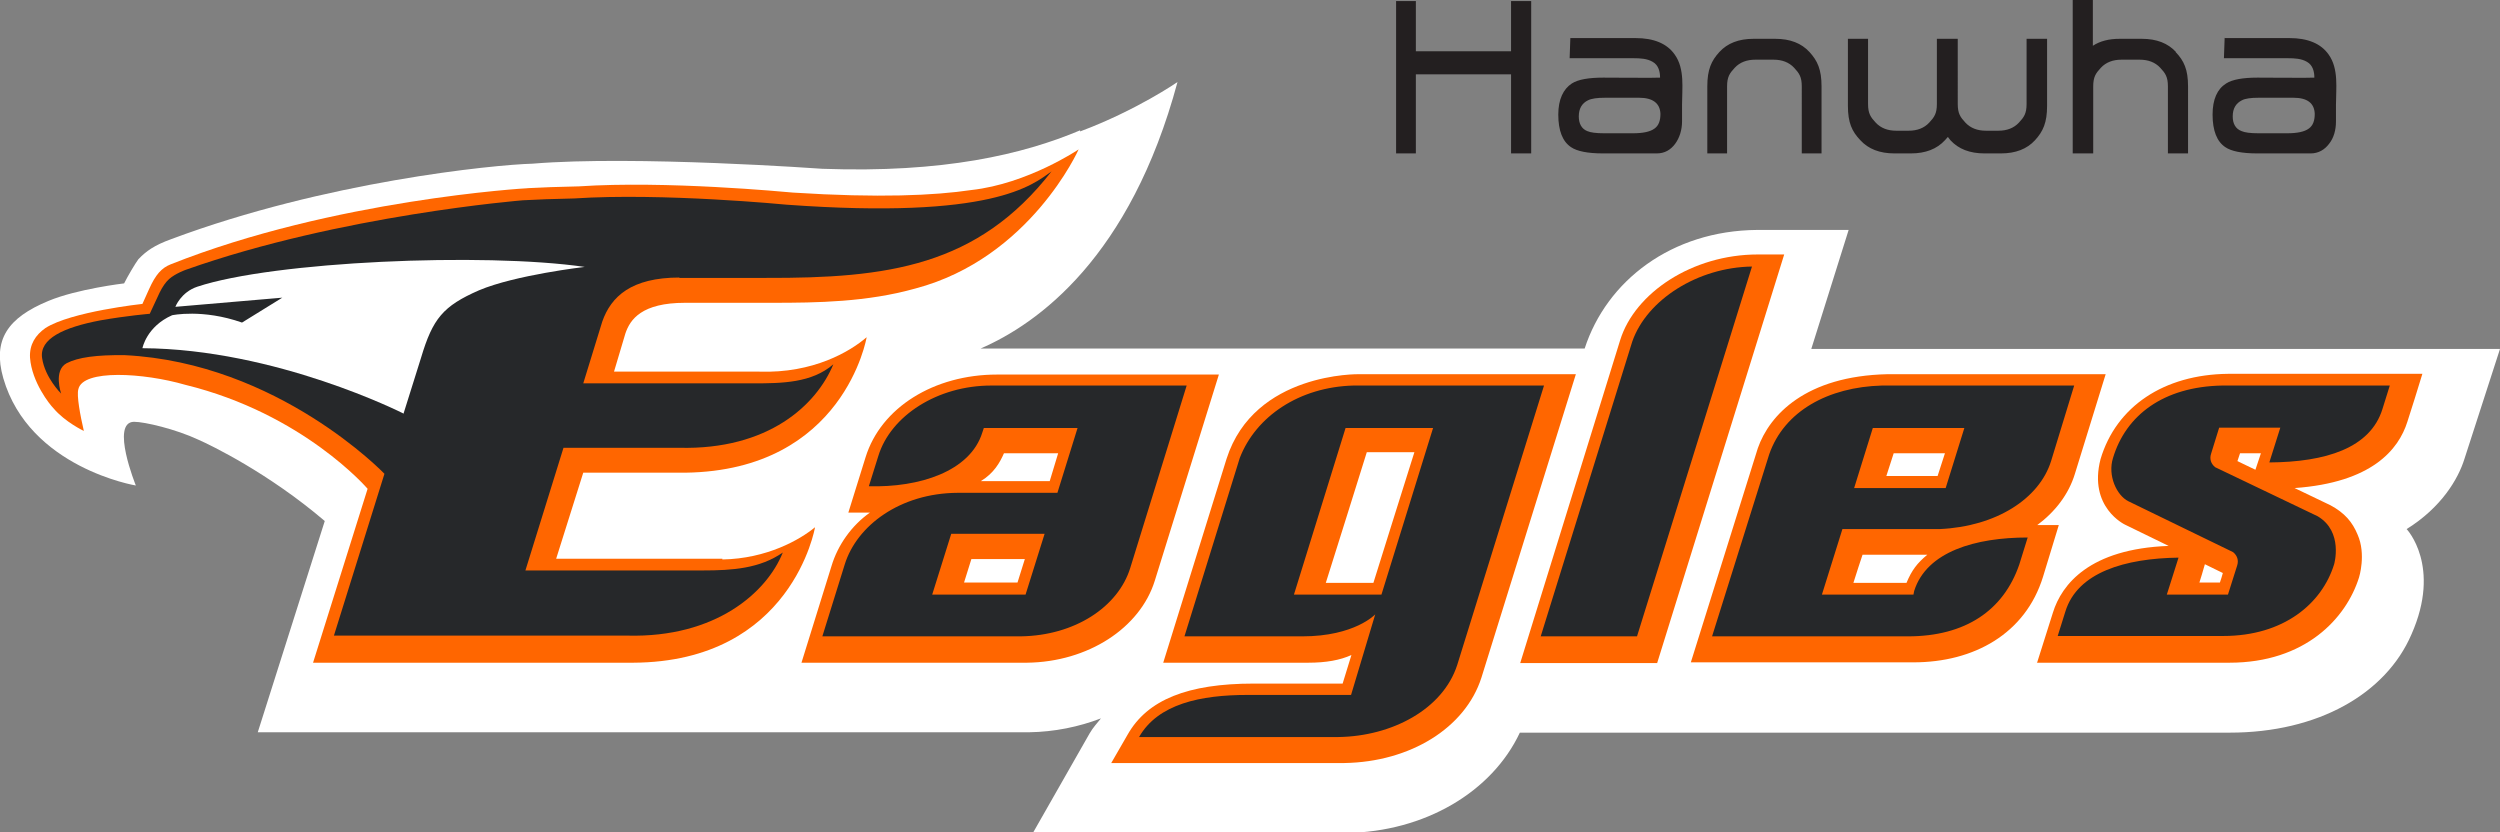 <svg xmlns="http://www.w3.org/2000/svg" id="_레이어_1" version="1.1" viewBox="0 0 682.8 227.3"><rect x="0" y="0" width="682.8" height="227.3" fill="#808080" stroke="none"/><defs><style>.cls-1{fill:#f60}.cls-1,.cls-2,.cls-3,.cls-4{stroke-width:0}.cls-2{fill:#26282a}.cls-3{fill:#fff}.cls-4{fill:#231f20}</style></defs><path d="M418.2 41.9h-5.5V20.3h-26v21.6h-5.4V.3h5.4V14h26V.3h5.5zM607.5 10.4h17.8c5 0 8.6 1.5 10.7 4.5 2.8 3.9 2 9.3 2 13.7v4.6c0 2.3-.6 4.5-1.9 6.1-1.2 1.6-2.9 2.6-5 2.6h-14.6c-4.2 0-7.1-.6-8.7-1.7-2.3-1.5-3.5-4.5-3.5-8.9 0-4.2 1.3-7 3.7-8.5 1.7-1.1 4.6-1.6 8.6-1.6 0 0 15.5.1 15.5 0 0-1.6-.4-3.4-2-4.3-1.5-.9-3.4-1-5.2-1h-17.5l.2-5.6Zm18.8 16.3h-9.5c-2 0-3.6.2-4.5.7-1.6.8-2.5 2.2-2.5 4.4 0 2 .8 3.4 2.4 4 .9.4 2.4.6 4.6.6h7.9c2.7 0 4.7-.4 5.9-1.3 1.1-.8 1.6-2.1 1.6-4-.1-2.9-2-4.4-5.8-4.4M484.9 10.6q6 0 9.3 3.6c2.2 2.4 3.3 4.8 3.3 9.4v18.3h-5.4V23.6c0-2.6-.7-3.6-2.1-5.1s-3.3-2.2-5.6-2.2h-5c-2.3 0-4.2.7-5.6 2.2s-2.1 2.5-2.1 5.1v18.3h-5.4V23.6c0-4.6 1.1-7 3.3-9.4q3.3-3.6 9.3-3.6h6.1ZM553.5 10.6v17.8c0 2.6-.7 3.6-2.1 5.1s-3.3 2.2-5.6 2.2h-3.4c-2.3 0-4.2-.7-5.6-2.2s-2.1-2.5-2.1-5.1V10.6H529v17.8c0 2.6-.7 3.6-2.1 5.1s-3.3 2.2-5.6 2.2h-3.4c-2.3 0-4.2-.7-5.6-2.2s-2.1-2.5-2.1-5.1V10.6h-5.5v18.3c0 4.6 1.1 7 3.4 9.4q3.3 3.6 9.3 3.6h4.5q6 0 9.3-3.6c.3-.3.5-.6.8-.9.2.3.5.6.7.9q3.3 3.6 9.3 3.6h4.5q6 0 9.3-3.6c2.2-2.4 3.3-4.8 3.3-9.4V10.6h-5.5ZM594.3 14.2q-3.3-3.6-9.3-3.6h-6.1c-2.9 0-5.3.6-7.3 1.9V0h-5.5v41.9h5.6V23.6c0-2.6.7-3.6 2.1-5.1s3.3-2.2 5.6-2.2h5c2.3 0 4.2.7 5.6 2.2s2.1 2.5 2.1 5.1v18.3h5.5V23.6c0-4.6-1.1-7-3.4-9.4M428.9 10.4h17.8c5 0 8.6 1.5 10.7 4.5 2.8 3.9 2 9.3 2 13.7v4.6c0 2.3-.7 4.5-1.9 6.1s-2.8 2.6-5 2.6h-14.7c-4.2 0-7.1-.6-8.7-1.7-2.3-1.5-3.5-4.5-3.5-8.9 0-4.2 1.4-7 3.7-8.5 1.7-1.1 4.6-1.6 8.6-1.6 0 0 15.5.1 15.5 0 0-1.6-.4-3.4-2-4.3-1.5-.9-3.4-1-5.2-1h-17.5l.2-5.6Zm18.9 16.3h-9.5c-2 0-3.6.2-4.6.7-1.6.8-2.5 2.2-2.5 4.4 0 2 .8 3.4 2.3 4 .9.4 2.4.6 4.6.6h7.9c2.7 0 4.7-.4 5.9-1.3 1.1-.8 1.6-2.1 1.6-4-.1-2.9-2.1-4.4-5.8-4.4" class="cls-4"/><path d="M295 35.6c-15.7 6.6-37.3 11.7-70.4 10.5 0 0-51.4-3.7-79.1-1.4-10.8.3-56.7 4.9-98.7 20.6-4.7 1.7-6.9 3.3-9 5.5-.9 1.2-2.9 4.6-3.9 6.6 0 0-12.8 1.5-20.7 4.8C2.1 86.8-2.1 92.8.9 103.3c7.1 24.5 36.2 29.3 36.2 29.3s-7-17.3-.5-17.4c2.9 0 11.4 2 17.6 4.9 3.4 1.5 19 9 34.5 22.2L70.4 200H281c7-.1 13.7-1.5 19.7-3.8-1.2 1.5-2.1 2.4-3.1 4.1l-15.5 27.2h85.6c21.4-.3 39.8-11.2 47.4-27.4H609c24.1 0 42.6-10.6 49.6-26.8 8.3-18.7-1.3-28.8-1.3-28.8 9.5-5.9 14.1-13.7 15.8-19.2l9.7-30H494.7l10.2-32.5h-25c-23.4.2-41.1 13.9-47.1 32.4h-165c15.7-6.8 40.9-24.9 53.8-72.8 0 0-11.1 7.7-26.6 13.5" class="cls-3"/><path d="M197.3 152.8c12.1-.2 21.2-5.4 25.3-8.8 0 0-6.2 36.8-49.7 37H85.5l14.9-47.5S82.9 113 50.6 105.1c-11.4-3.3-28-4.3-29.2 1.2-.5 1.7.5 7.1 1.5 11.4 0 0-5.1-2.4-8.3-6.2-1-1-5.9-7.1-6.4-13.8-.2-3.6 1.5-6.2 4.2-8.1 7-4.5 26.5-6.6 26.5-6.6l1.8-4c1.8-4 3.4-5.8 5.9-6.8 44.5-17.7 97.1-20.8 97.6-20.8h-.3c3.8-.2 8.7-.4 14.2-.5 23.8-1.6 56.1 1.5 58.5 1.7 23.4 1.5 38.6.8 48.7-.7 15.4-1.7 29.3-11.1 29.3-11.1s-13.2 29.7-44.6 38c-13.2 3.7-26.7 3.9-39.2 3.9h-23.7c-11.8 0-15 4.5-16.3 8.4l-3.1 10.4h39.7c14.7.5 24.8-5.5 29.3-9.4 0 0-6.1 36.4-49.5 37h-27.9l-7.4 23.5h45.4Z" class="cls-1"/><path d="M185.6 75.8c-13.2 0-18.7 5.2-21.1 12l-5.2 16.9h46.4c7.9 0 16-.1 21.9-5.2-4.6 11.1-17.7 23.4-42.1 22.8h-31.6l-10.4 33.5H192c7.9 0 15.5-.5 21.8-4.9-4.4 11-18.4 23.3-42.4 22.7H91.2l13.8-44.2S76 99.1 34.1 97c-7.8-.1-12.8.6-15.9 2.2-3.7 2-1.5 8.3-1.5 8.3s-4.4-4.3-5.2-9.7c-.8-5.3 5.9-8.4 15.9-10.3 7.4-1.3 13.5-1.8 13.5-1.8l2.7-5.8c.8-1.6 1.6-2.8 2.6-3.7 1.7-1.5 4.5-2.5 4.5-2.5 42.3-15 92.1-19 92.1-19 3.7-.2 8.5-.4 14-.5 24.1-1.6 58 1.7 58 1.7 56.3 4.1 67.1-5.3 72.4-9.1-20.2 26-44.9 29.2-78 29.1h-23.7Z" class="cls-2"/><path d="m110.2 113 4.8-15.3c3.2-10.7 6-14.1 15.8-18.4 9.9-4.2 28.9-6.4 28.9-6.4-27.7-4-85-1.5-105.8 5.4-4.5 1.5-6 5.5-6 5.5l29.2-2.5-11 6.8c-10.8-3.8-19.1-2-19.1-2-7 3.1-8.1 9-8.1 9 36.5.2 71.2 17.8 71.2 17.8" class="cls-3"/><path d="M480.1 69.5c-17.9 0-33.6 10.5-37.6 23.4l-27.3 88.2h37.4l34.7-111.6zM520.6 159.2h-14.4c1.1-3.5 1.7-5.3 2.5-7.7h17.7c-2.8 2.3-4.3 4.3-5.7 7.7m-5.5-29.2 2-6.2h14l-2 6.2zm41.1 13.5c5-3.7 8.7-8.5 10.4-14.1l8.4-27.2h-59.6c-22.3.5-32.2 11.1-35.4 20.2l-18.3 58.5h60.8c16.5 0 30.6-7.8 35.4-23.4l4.3-14.1h-6ZM386.3 123.5c-2.8 8.9-9.6 30.5-11.2 35.7h-13c2.8-8.9 9.6-30.5 11.2-35.7zm-19.5 63.2h-24.4c-18 0-29 4.4-34.4 13.9l-4.5 7.8h63.7c18-.3 33-9.6 37.4-23.3l25.8-82.9h-59.2s-28.6-.6-36.2 23.1L317.7 181h39.6c4.9 0 8.7-.7 11.8-2.1l-2.4 7.8ZM289 123.8l-2.3 7.6h-18.8c3.6-2.2 5.2-5.1 6.3-7.6h14.9Zm-25.7 35.3 2-6.4h14.6l-2 6.4zM219 181h61.5c16.7-.2 30.9-9.5 34.9-22.4l17.5-56.3h-60.6c-17.2 0-31.7 9-35.9 22.6-1.6 5-3.1 10.1-4.7 15.1h5.9c-5 3.5-8.8 8.9-10.5 14.6l-8.2 26.4ZM600.7 159.1c.5-1.5 1-3.3 1-3.3s.3-1.1.5-1.7c1.8.9 4.3 2.1 4.9 2.4-.2.8-.5 1.7-.8 2.6h-5.7Zm10.4-33.2.7-2.1h5.7l-1.5 4.5-5-2.4ZM556.3 181h52.6c20.7 0 31.9-12.1 35.4-23.3 0 0 2-6.3-.4-11.7-1.4-3.4-3.5-5.9-7.4-8-2.1-1-6.2-3-9.8-4.7 21.1-1.5 28.4-10.5 30.8-18.1l2-6.3 2.1-6.8h-53.1c-17.5.2-30.5 8.9-34.8 23.3-3.4 13.2 6.7 17.9 6.7 17.9l11.9 5.8c-21.6.8-29.2 10.5-31.6 18.2l-4.3 13.6Z" class="cls-1"/><path d="m420.8 173.8 25-80.5c4-11.5 18-20.3 32.7-20.5l-31.4 101zM536.5 116.9l-5.1 16.4h-25l5.1-16.4zm-6.7 27.6c15.4-.7 27.2-8.3 30.4-18.6l6.3-20.6H514c-14.7.4-26.7 7-30.8 18.8l-15.6 49.7h53.5c15.7 0 26.1-7.1 30.4-19.6l2.3-7.4c-14.2 0-27.6 3.8-31 14.6l-.2 1h-25l5.6-17.9H530ZM311.1 201.3h54.4c14.7-.2 28.6-7.6 32.5-19.7l23.7-76.3h-52.1c-14.7.4-26.6 8.4-31 19.8l-15.1 48.7h32.2c14.3 0 19.9-6 19.9-6l-6.6 22h-28.3c-12.7 0-24.4 2.4-29.6 11.5m66.2-38.9h-23.9l14.1-45.5h23.9zM270.7 105.3c-14.6 0-27.4 8.2-30.8 19.2l-2.6 8.3c13.7.4 27.7-4 31-14.7l.4-1.2h25.6l-5.5 17.7h-27.3c-15.6.1-27.5 8.9-30.8 19.6l-6.1 19.6h54.2c14.7-.2 26.6-8 29.9-18.7l15.4-49.8zm9.4 57.1h-25.5l5.2-16.6h25.5zM637.5 154.1c-3.3 10.7-13.7 19.6-30.3 19.6H562l2.1-6.7c3.3-10.7 16.3-14.5 30.9-14.7l-3.2 10.1h16.7l2.5-7.9c.5-1.5 0-2.8-1.1-3.7l-28.6-13.9c-3.2-1.6-5.7-7-4.2-11.8 3.5-11.7 13.8-19.5 29.8-19.8h45.8l-2 6.4c-3.3 10.7-15.5 14.5-30.9 14.6l3-9.5h-16.7l-2.2 7.1c-.5 1.5 0 2.8 1.1 3.7l28 13.4c7.1 4.2 4.5 13.1 4.5 13.1" class="cls-2"/></svg>